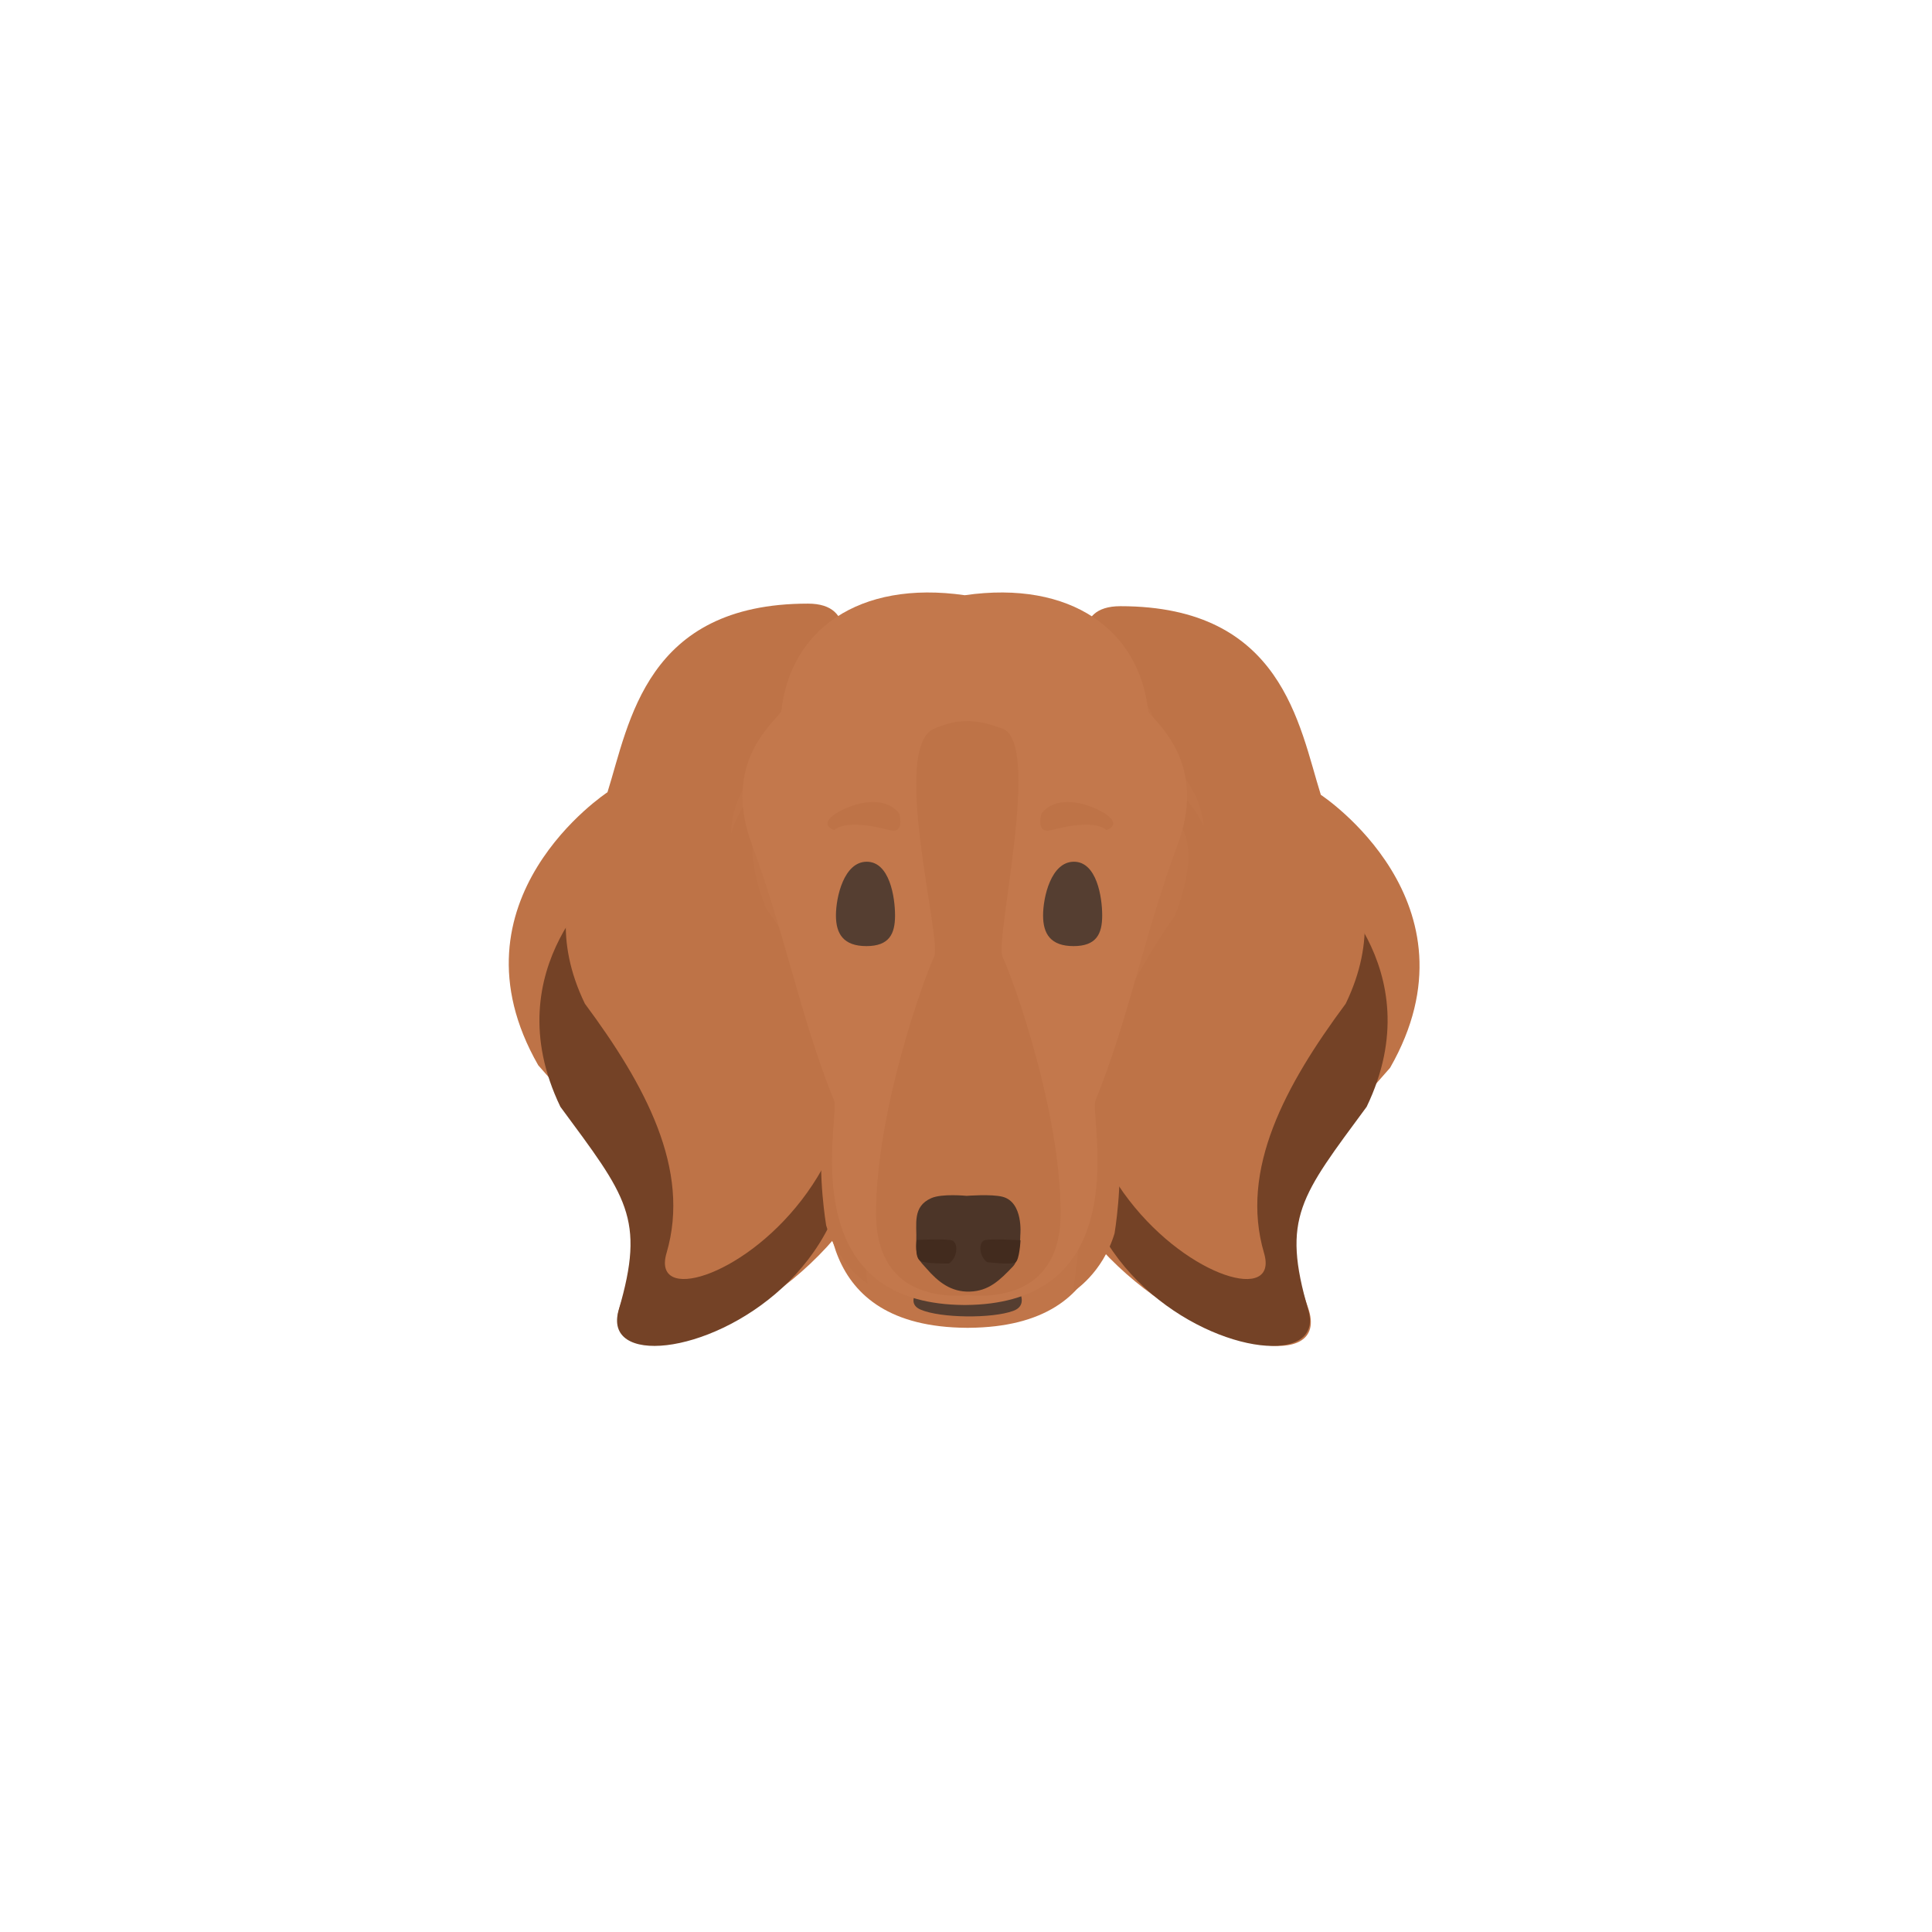 <svg width="300" height="300" viewBox="0 0 300 300" fill="none" xmlns="http://www.w3.org/2000/svg">
<path d="M173.977 94.129C199.157 94.129 201.703 112.628 205.098 123.419C205.098 123.419 230.561 140.119 215.849 165.812C201.42 182.256 197.221 186.146 203.118 203.067C210.191 223.364 127.013 189.706 173.977 130.613C179.9 123.16 158.73 94.129 173.977 94.129Z" fill="#BE7347"/>
<path d="M182.427 111.145C200.339 111.145 202.15 126.814 204.565 135.954C204.565 135.954 222.677 150.1 212.212 171.863C201.949 185.792 198.962 189.087 203.156 203.42C208.187 220.613 137.276 197.471 182.427 142.048C187.222 136.162 171.582 111.144 182.427 111.145Z" fill="#744226"/>
<path d="M181.804 100.852C198.135 100.852 199.786 115.045 201.988 123.324C201.988 123.324 218.502 136.138 208.961 155.851C199.603 168.467 192.456 181.591 196.28 194.574C200.867 210.147 140.637 179.046 181.804 128.844C186.176 123.513 171.915 100.851 181.804 100.852Z" fill="#BE7347"/>
<path d="M125.449 93.731C100.269 93.731 97.723 112.229 94.328 123.02C94.328 123.02 68.865 139.721 83.577 165.414C98.005 181.857 102.204 185.747 96.308 202.668C89.235 222.966 172.413 189.308 125.449 130.214C119.526 122.762 140.696 93.73 125.449 93.731Z" fill="#BE7347"/>
<path d="M116.801 111.141C98.89 111.141 97.079 126.81 94.664 135.95C94.664 135.95 76.551 150.097 87.016 171.86C97.28 185.788 100.267 189.083 96.072 203.416C91.041 220.609 161.952 197.467 116.801 142.044C112.006 136.158 127.647 111.14 116.801 111.141Z" fill="#744226"/>
<path d="M117.976 100.848C101.645 100.848 99.994 115.041 97.792 123.32C97.792 123.32 81.278 136.134 90.819 155.847C100.177 168.463 107.324 181.587 103.5 194.57C98.913 210.143 159.143 179.042 117.976 128.84C113.604 123.509 127.865 100.848 117.976 100.848Z" fill="#BE7347"/>
<path d="M150.397 206.181V206.182C150.349 206.182 150.301 206.182 150.252 206.181C150.204 206.182 150.156 206.182 150.107 206.182V206.181C126.394 206.025 127.957 186.681 128.604 178.685C128.738 177.021 128.833 175.848 128.652 175.442C125.732 168.898 123.686 162.405 121.556 155.647C119.667 149.652 117.712 143.45 115.025 136.82C110.766 126.315 116.655 120.358 119.035 117.951C119.572 117.408 119.93 117.046 119.953 116.852C121.399 104.799 132.649 97.189 150.252 99.493C167.856 97.189 179.105 104.799 180.551 116.852C180.574 117.046 180.933 117.408 181.469 117.951C183.85 120.358 189.739 126.315 185.48 136.82C182.792 143.45 180.838 149.652 178.948 155.647C176.819 162.405 174.772 168.898 171.853 175.442C171.672 175.848 171.767 177.021 171.901 178.685C172.547 186.681 174.11 206.025 150.397 206.181Z" fill="#C07549"/>
<path d="M144.328 198.215H156.685C156.685 198.215 160.638 202.322 157.361 203.544C154.085 204.765 146.018 204.693 142.929 203.347C139.839 202.002 144.328 198.215 144.328 198.215Z" fill="#553E31"/>
<path d="M166.637 200.562C166.637 200.562 171.167 197.799 173.069 191.518C173.069 191.518 174.398 183.51 173.583 177.951C173.441 176.983 181.525 154.051 186.96 141.238C192.028 129.291 181.827 121.892 181.827 121.892C183.337 107.069 160.085 105.645 159.178 106.567C158.272 107.488 164.312 106.818 170.653 110.838C176.995 114.858 177.297 122.646 177.297 122.646C179.713 125.159 188.47 126.666 182.431 142.243C182.431 142.243 168.842 160.332 168.842 176.914C168.842 184.174 166.637 200.562 166.637 200.562Z" fill="#BE7347"/>
<path d="M134.716 199.316C134.716 199.316 130.186 196.553 128.284 190.272C128.284 190.272 126.955 182.264 127.77 176.705C127.912 175.737 119.828 152.805 114.393 139.992C109.325 128.045 119.526 120.646 119.526 120.646C118.016 105.823 141.268 104.399 142.175 105.321C143.081 106.242 137.041 105.572 130.7 109.592C124.358 113.612 124.056 121.4 124.056 121.4C121.64 123.913 112.883 125.42 118.922 140.997C118.922 140.997 132.511 159.086 132.511 175.668C132.511 182.928 134.716 199.316 134.716 199.316Z" fill="#BE7347"/>
<path d="M149.946 202.639V202.64C149.9 202.64 149.855 202.64 149.81 202.64C149.764 202.64 149.719 202.64 149.674 202.64V202.639C127.389 202.478 128.858 182.495 129.465 174.234C129.592 172.515 129.681 171.303 129.51 170.884C126.767 164.124 124.844 157.416 122.842 150.435C121.067 144.242 119.23 137.835 116.704 130.985C112.702 120.133 118.236 113.98 120.473 111.493C120.978 110.932 121.314 110.557 121.336 110.358C122.695 97.906 133.267 90.044 149.81 92.424C166.353 90.044 176.925 97.906 178.283 110.358C178.305 110.557 178.642 110.932 179.146 111.493C181.383 113.98 186.917 120.133 182.915 130.985C180.39 137.835 178.553 144.242 176.777 150.435C174.776 157.416 172.852 164.124 170.109 170.884C169.939 171.303 170.028 172.515 170.154 174.234C170.762 182.495 172.231 202.478 149.946 202.639Z" fill="#C3784C"/>
<path d="M155.683 113.153C161.812 115.448 154.411 145.899 155.683 148.582C157.306 152.004 164.696 172.48 164.696 188.439C164.696 201.302 154.171 201.465 150.365 201.104C146.56 201.465 136.035 201.302 136.035 188.439C136.035 172.48 143.425 152.004 145.048 148.582C146.32 145.899 138.198 116.128 145.048 113.153C148.919 111.472 151.745 111.679 155.683 113.153Z" fill="#BE7347"/>
<path d="M144.61 186.046C146.284 185.306 150.105 185.69 150.105 185.69C150.105 185.69 153.926 185.39 155.653 185.827C158.957 186.662 158.435 191.766 158.435 191.766C158.435 191.766 158.424 195.46 157.311 196.632C155.235 198.815 153.541 200.466 150.6 200.56C147.659 200.654 145.658 199.037 143.87 196.982C142.779 195.728 142.172 195.468 142.283 192.618C142.381 190.102 141.628 187.364 144.61 186.046Z" fill="#4C3528"/>
<path d="M142.994 195.811C141.964 195.475 142.328 192.539 142.328 192.539C142.328 192.539 147.259 192.291 147.935 192.658C148.844 193.15 148.645 195.324 147.364 196.199C147.364 196.199 143.647 196.251 142.994 195.811Z" fill="#422B1E"/>
<path d="M157.678 196.029C158.313 195.622 158.464 192.584 158.464 192.584C158.464 192.584 153.449 192.279 152.793 192.615C151.91 193.068 152.07 195.137 153.291 195.99C153.291 195.99 157.043 196.436 157.678 196.029Z" fill="#422B1E"/>
<path d="M134.534 146.911C130.992 146.911 129.804 145.027 129.804 142.158C129.804 139.29 131.048 133.809 134.59 133.809C138.132 133.809 138.982 139.29 138.982 142.158C138.982 145.027 138.076 146.911 134.534 146.911Z" fill="#553E31"/>
<path d="M166.699 146.911C163.158 146.911 161.969 145.027 161.969 142.158C161.969 139.29 163.214 133.809 166.755 133.809C170.297 133.809 171.148 139.29 171.148 142.158C171.148 145.027 170.242 146.911 166.699 146.911Z" fill="#553E31"/>
<path d="M129.561 128.901C129.561 128.901 130.986 127.002 138.104 128.901C140.591 129.565 139.645 126.364 139.645 126.364C139.645 126.364 138.018 123.618 133.24 124.85C130.448 125.57 126.594 127.785 129.561 128.901Z" fill="#BE7347"/>
<path d="M171.792 128.901C171.792 128.901 170.368 127.002 163.249 128.901C160.762 129.565 161.708 126.364 161.708 126.364C161.708 126.364 163.336 123.618 168.113 124.85C170.905 125.57 174.759 127.785 171.792 128.901Z" fill="#BE7347"/>
</svg>
